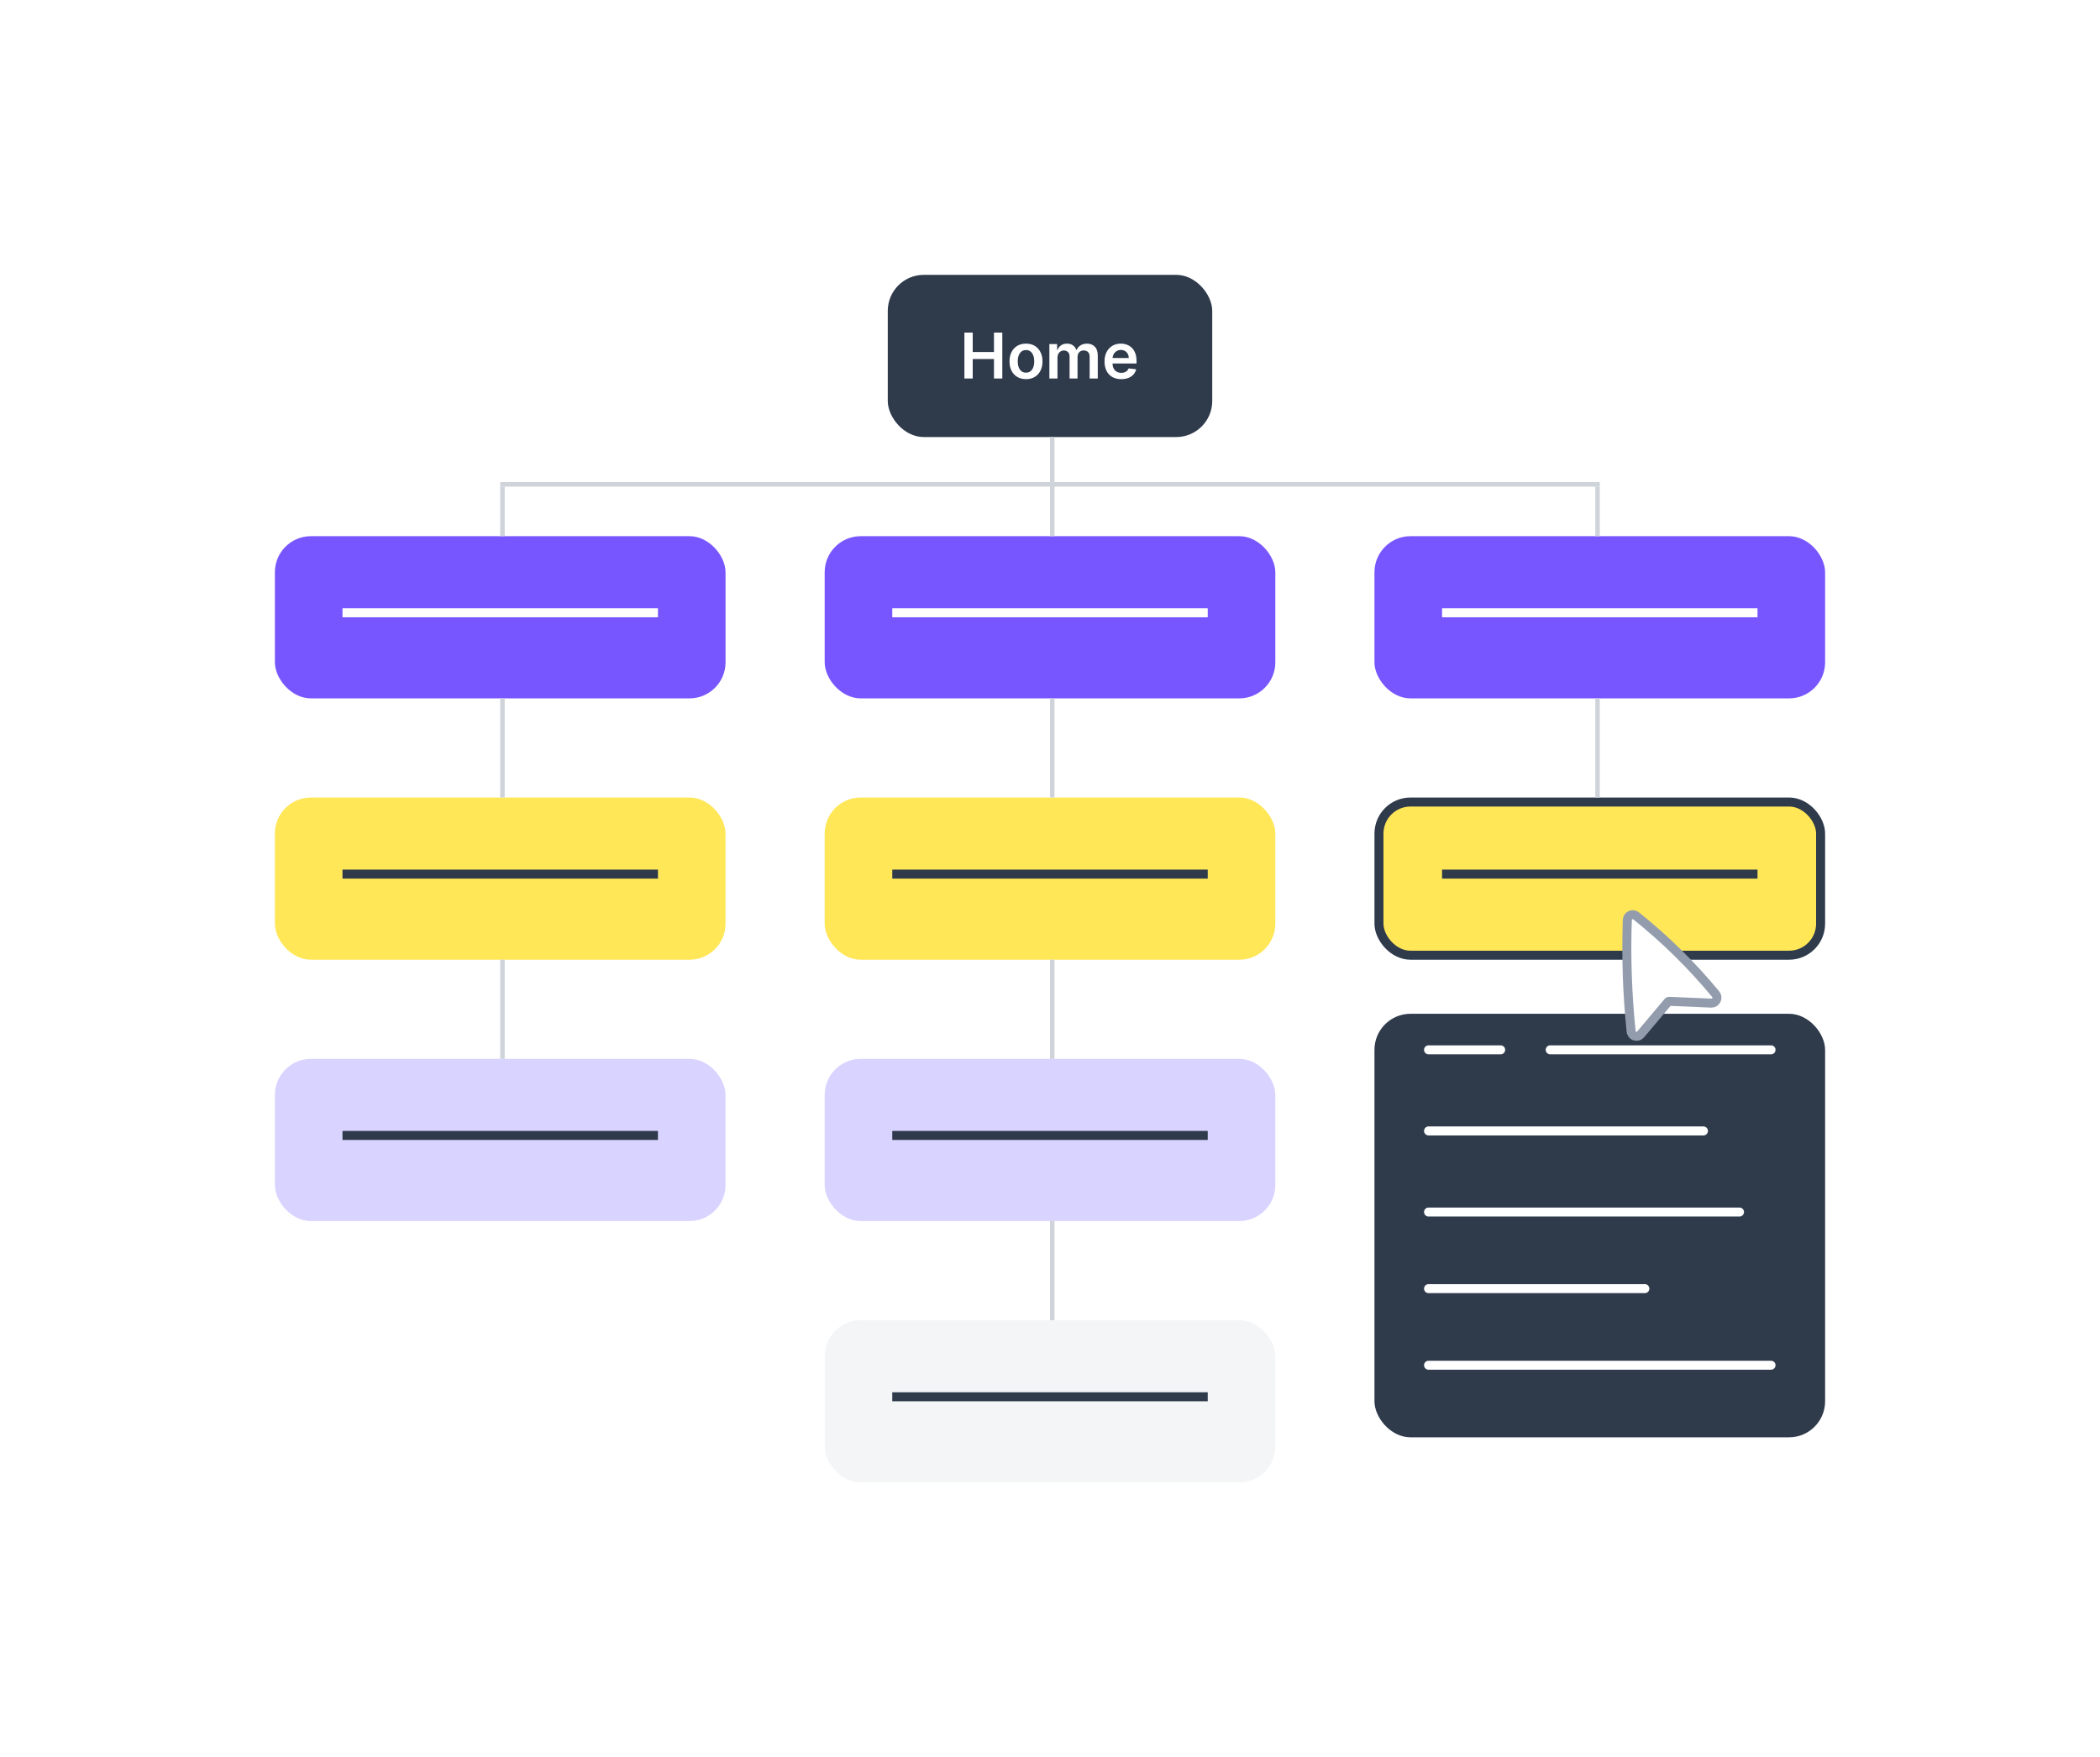 <svg width="466" height="390" viewBox="0 0 466 390" fill="none" xmlns="http://www.w3.org/2000/svg">
<g filter="url(#filter0_d_4052_15229)">
<rect x="35" y="30" width="396" height="320" rx="20" fill="white"/>
<rect x="197" y="56" width="72" height="36" rx="8" fill="#2F3A4B"/>
<path d="M214.004 79V68.818H215.849V73.129H220.567V68.818H222.416V79H220.567V74.675H215.849V79H214.004ZM227.674 79.149C226.928 79.149 226.282 78.985 225.735 78.657C225.188 78.329 224.764 77.87 224.462 77.28C224.164 76.69 224.015 76.001 224.015 75.212C224.015 74.423 224.164 73.732 224.462 73.138C224.764 72.545 225.188 72.085 225.735 71.756C226.282 71.428 226.928 71.264 227.674 71.264C228.419 71.264 229.066 71.428 229.613 71.756C230.159 72.085 230.582 72.545 230.88 73.138C231.182 73.732 231.333 74.423 231.333 75.212C231.333 76.001 231.182 76.69 230.88 77.28C230.582 77.87 230.159 78.329 229.613 78.657C229.066 78.985 228.419 79.149 227.674 79.149ZM227.684 77.707C228.088 77.707 228.426 77.596 228.698 77.374C228.97 77.149 229.172 76.847 229.304 76.469C229.44 76.092 229.508 75.671 229.508 75.207C229.508 74.739 229.44 74.317 229.304 73.939C229.172 73.558 228.97 73.254 228.698 73.029C228.426 72.804 228.088 72.691 227.684 72.691C227.269 72.691 226.925 72.804 226.65 73.029C226.378 73.254 226.174 73.558 226.038 73.939C225.905 74.317 225.839 74.739 225.839 75.207C225.839 75.671 225.905 76.092 226.038 76.469C226.174 76.847 226.378 77.149 226.65 77.374C226.925 77.596 227.269 77.707 227.684 77.707ZM232.86 79V71.364H234.58V72.661H234.67C234.829 72.224 235.093 71.882 235.46 71.637C235.828 71.388 236.267 71.264 236.778 71.264C237.295 71.264 237.731 71.39 238.085 71.642C238.443 71.891 238.695 72.23 238.841 72.661H238.921C239.09 72.237 239.375 71.899 239.776 71.647C240.18 71.392 240.659 71.264 241.213 71.264C241.915 71.264 242.489 71.486 242.933 71.93C243.377 72.374 243.599 73.022 243.599 73.874V79H241.794V74.153C241.794 73.679 241.668 73.332 241.416 73.114C241.164 72.892 240.856 72.781 240.492 72.781C240.057 72.781 239.718 72.916 239.472 73.188C239.231 73.457 239.11 73.806 239.11 74.237V79H237.345V74.078C237.345 73.684 237.225 73.369 236.987 73.133C236.751 72.898 236.443 72.781 236.062 72.781C235.803 72.781 235.568 72.847 235.356 72.979C235.144 73.109 234.975 73.293 234.849 73.531C234.723 73.767 234.66 74.042 234.66 74.356V79H232.86ZM248.805 79.149C248.04 79.149 247.379 78.99 246.822 78.672C246.268 78.35 245.842 77.896 245.544 77.31C245.246 76.72 245.097 76.025 245.097 75.227C245.097 74.441 245.246 73.752 245.544 73.158C245.846 72.562 246.267 72.098 246.807 71.766C247.347 71.432 247.982 71.264 248.711 71.264C249.182 71.264 249.626 71.34 250.043 71.493C250.464 71.642 250.835 71.874 251.157 72.189C251.482 72.504 251.737 72.905 251.923 73.392C252.108 73.876 252.201 74.453 252.201 75.122V75.674H245.942V74.461H250.476C250.473 74.116 250.398 73.81 250.252 73.541C250.106 73.269 249.902 73.056 249.641 72.9C249.382 72.744 249.08 72.666 248.736 72.666C248.368 72.666 248.045 72.756 247.766 72.935C247.488 73.11 247.271 73.342 247.115 73.631C246.963 73.916 246.885 74.229 246.881 74.57V75.629C246.881 76.073 246.963 76.454 247.125 76.773C247.287 77.088 247.514 77.329 247.806 77.499C248.098 77.664 248.439 77.747 248.83 77.747C249.092 77.747 249.329 77.711 249.541 77.638C249.753 77.562 249.937 77.451 250.093 77.305C250.249 77.159 250.366 76.978 250.446 76.763L252.126 76.952C252.02 77.396 251.818 77.784 251.52 78.115C251.225 78.443 250.847 78.698 250.386 78.881C249.926 79.06 249.399 79.149 248.805 79.149Z" fill="white"/>
<rect x="61" y="114" width="100" height="36" rx="8" fill="#7856FF"/>
<line x1="76" y1="131" x2="146" y2="131" stroke="white" stroke-width="2"/>
<rect x="61" y="172" width="100" height="36" rx="8" fill="#FFE757"/>
<line x1="76" y1="189" x2="146" y2="189" stroke="#2F3A4B" stroke-width="2"/>
<rect x="61" y="230" width="100" height="36" rx="8" fill="#D9D3FF"/>
<line x1="76" y1="247" x2="146" y2="247" stroke="#2F3A4B" stroke-width="2"/>
<rect x="183" y="114" width="100" height="36" rx="8" fill="#7856FF"/>
<line x1="198" y1="131" x2="268" y2="131" stroke="white" stroke-width="2"/>
<rect x="183" y="172" width="100" height="36" rx="8" fill="#FFE757"/>
<line x1="198" y1="189" x2="268" y2="189" stroke="#2F3A4B" stroke-width="2"/>
<rect x="183" y="230" width="100" height="36" rx="8" fill="#D9D3FF"/>
<line x1="198" y1="247" x2="268" y2="247" stroke="#2F3A4B" stroke-width="2"/>
<rect x="183" y="288" width="100" height="36" rx="8" fill="#F4F5F7"/>
<line x1="198" y1="305" x2="268" y2="305" stroke="#2F3A4B" stroke-width="2"/>
<rect x="305" y="114" width="100" height="36" rx="8" fill="#7856FF"/>
<line x1="320" y1="131" x2="390" y2="131" stroke="white" stroke-width="2"/>
<rect x="306" y="173" width="98" height="34" rx="7" fill="#FFE757"/>
<rect x="306" y="173" width="98" height="34" rx="7" stroke="#2F3A4B" stroke-width="2"/>
<line x1="320" y1="189" x2="390" y2="189" stroke="#2F3A4B" stroke-width="2"/>
<line x1="233.5" y1="92" x2="233.5" y2="114" stroke="#CED4DA"/>
<line x1="233.5" y1="150" x2="233.5" y2="172" stroke="#CED4DA"/>
<line x1="233.5" y1="208" x2="233.5" y2="230" stroke="#CED4DA"/>
<line x1="233.5" y1="266" x2="233.5" y2="288" stroke="#CED4DA"/>
<line x1="354.5" y1="103" x2="354.5" y2="114" stroke="#CED4DA"/>
<line x1="354.5" y1="150" x2="354.5" y2="172" stroke="#CED4DA"/>
<line x1="111.5" y1="103" x2="111.5" y2="114" stroke="#CED4DA"/>
<line x1="111.5" y1="150" x2="111.5" y2="172" stroke="#CED4DA"/>
<line x1="111.5" y1="208" x2="111.5" y2="230" stroke="#CED4DA"/>
<line x1="111" y1="102.5" x2="355" y2="102.5" stroke="#CED4DA"/>
<g filter="url(#filter1_dd_4052_15229)">
<rect x="305" y="216" width="100" height="94" rx="8" fill="#2F3A4B"/>
</g>
<path d="M333 228H317" stroke="white" stroke-width="2" stroke-linecap="round" stroke-linejoin="round"/>
<path d="M393 228H344" stroke="white" stroke-width="2" stroke-linecap="round" stroke-linejoin="round"/>
<path d="M365 281H317" stroke="white" stroke-width="2" stroke-linecap="round" stroke-linejoin="round"/>
<path d="M378 246H317" stroke="white" stroke-width="2" stroke-linecap="round" stroke-linejoin="round"/>
<path d="M393 298H317" stroke="white" stroke-width="2" stroke-linecap="round" stroke-linejoin="round"/>
<path d="M386 264H317" stroke="white" stroke-width="2" stroke-linecap="round" stroke-linejoin="round"/>
<path d="M361.106 199.159C360.824 207.382 361.104 215.615 361.945 223.799C361.947 224.046 362.025 224.287 362.168 224.489C362.31 224.691 362.51 224.844 362.742 224.928C362.973 225.012 363.224 225.023 363.462 224.959C363.699 224.895 363.912 224.76 364.071 224.571L370.04 217.479C370.286 217.201 370.214 217.232 370.582 217.243L379.782 217.634C380.02 217.636 380.253 217.568 380.452 217.437C380.652 217.306 380.808 217.119 380.902 216.899C380.996 216.679 381.023 216.436 380.98 216.2C380.937 215.965 380.826 215.747 380.661 215.575C375.407 209.234 369.527 203.447 363.11 198.304C362.939 198.153 362.73 198.053 362.505 198.016C362.281 197.979 362.05 198.007 361.841 198.096C361.631 198.185 361.451 198.333 361.321 198.521C361.191 198.709 361.117 198.93 361.106 199.159Z" fill="white" stroke="#939CAD" stroke-width="2" stroke-linecap="round" stroke-linejoin="round"/>
</g>
<defs>
<filter id="filter0_d_4052_15229" x="0" y="0" width="466" height="390" filterUnits="userSpaceOnUse" color-interpolation-filters="sRGB">
<feFlood flood-opacity="0" result="BackgroundImageFix"/>
<feColorMatrix in="SourceAlpha" type="matrix" values="0 0 0 0 0 0 0 0 0 0 0 0 0 0 0 0 0 0 127 0" result="hardAlpha"/>
<feOffset dy="5"/>
<feGaussianBlur stdDeviation="17.5"/>
<feComposite in2="hardAlpha" operator="out"/>
<feColorMatrix type="matrix" values="0 0 0 0 0.831 0 0 0 0 0.855 0 0 0 0 0.892 0 0 0 1 0"/>
<feBlend mode="normal" in2="BackgroundImageFix" result="effect1_dropShadow_4052_15229"/>
<feBlend mode="normal" in="SourceGraphic" in2="effect1_dropShadow_4052_15229" result="shape"/>
</filter>
<filter id="filter1_dd_4052_15229" x="285" y="196" width="140" height="138" filterUnits="userSpaceOnUse" color-interpolation-filters="sRGB">
<feFlood flood-opacity="0" result="BackgroundImageFix"/>
<feColorMatrix in="SourceAlpha" type="matrix" values="0 0 0 0 0 0 0 0 0 0 0 0 0 0 0 0 0 0 127 0" result="hardAlpha"/>
<feOffset dy="4"/>
<feGaussianBlur stdDeviation="10"/>
<feComposite in2="hardAlpha" operator="out"/>
<feColorMatrix type="matrix" values="0 0 0 0 0 0 0 0 0 0 0 0 0 0 0 0 0 0 0.1 0"/>
<feBlend mode="normal" in2="BackgroundImageFix" result="effect1_dropShadow_4052_15229"/>
<feColorMatrix in="SourceAlpha" type="matrix" values="0 0 0 0 0 0 0 0 0 0 0 0 0 0 0 0 0 0 127 0" result="hardAlpha"/>
<feOffset/>
<feGaussianBlur stdDeviation="10"/>
<feComposite in2="hardAlpha" operator="out"/>
<feColorMatrix type="matrix" values="0 0 0 0 0.125 0 0 0 0 0.033 0 0 0 0 0.71 0 0 0 0.15 0"/>
<feBlend mode="normal" in2="effect1_dropShadow_4052_15229" result="effect2_dropShadow_4052_15229"/>
<feBlend mode="normal" in="SourceGraphic" in2="effect2_dropShadow_4052_15229" result="shape"/>
</filter>
</defs>
</svg>

